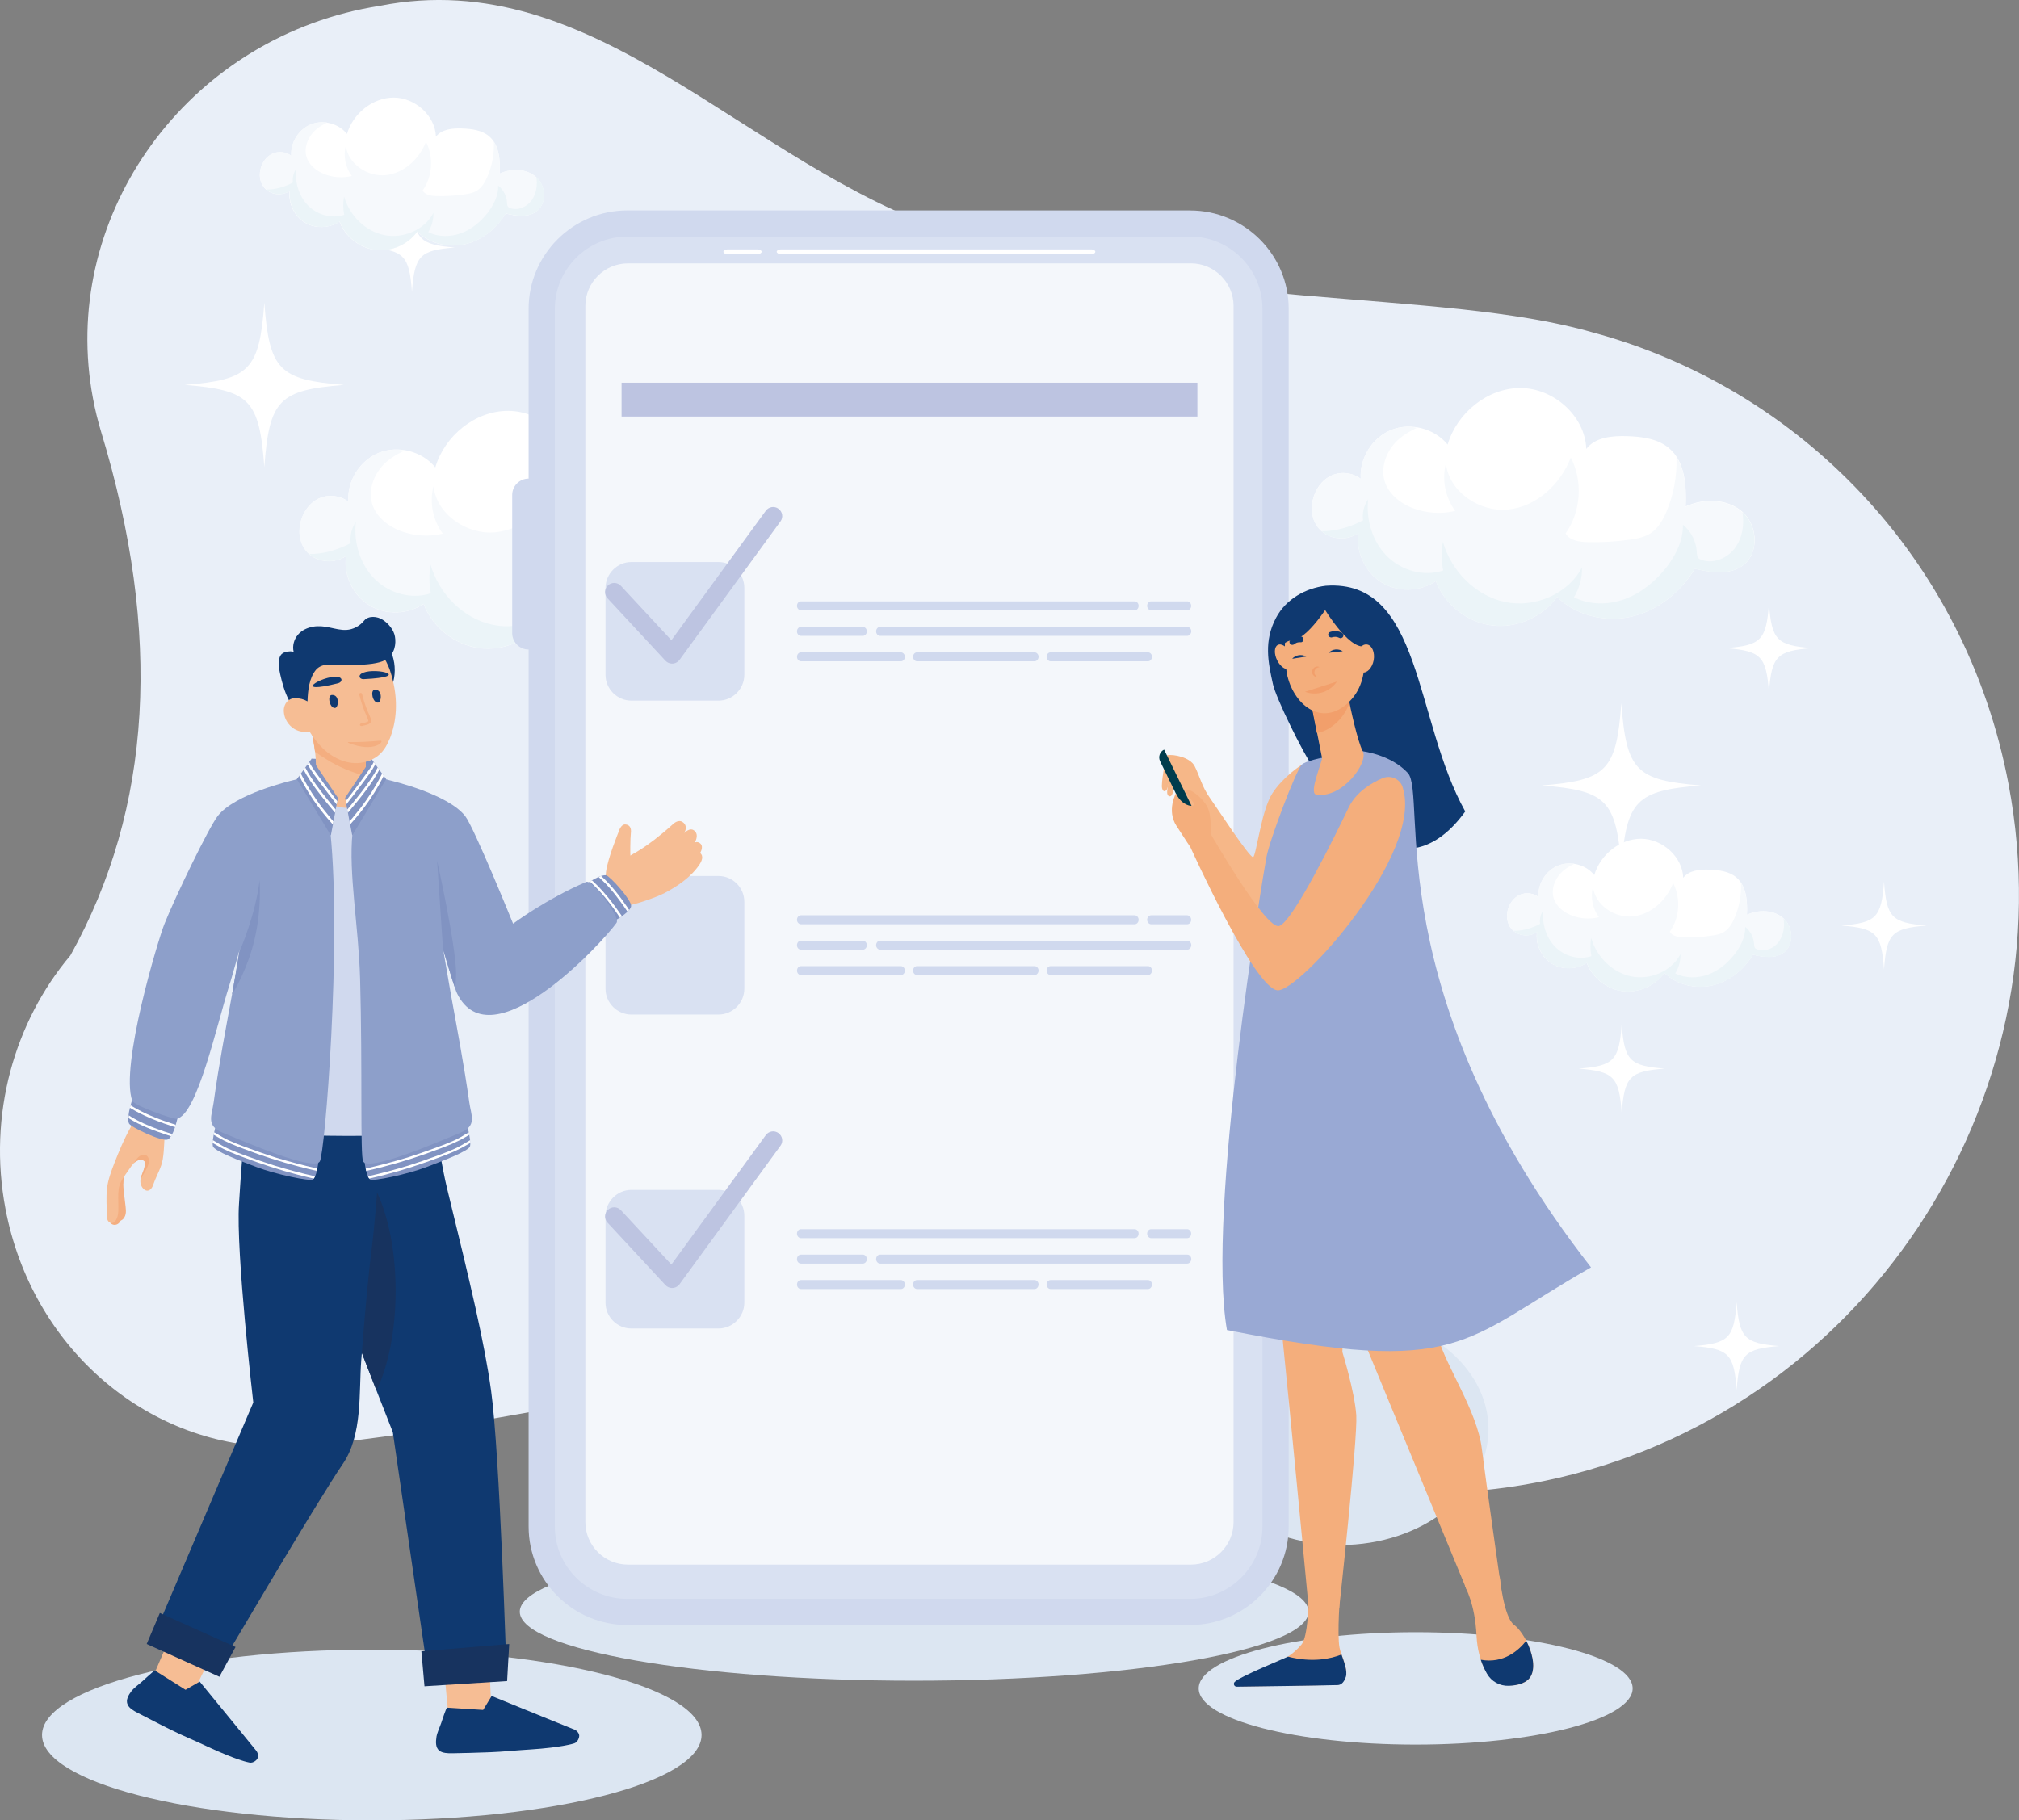 <?xml version="1.0" encoding="UTF-8"?>
<svg id="Layer_2" data-name="Layer 2" xmlns="http://www.w3.org/2000/svg" width="500.46" height="451.3" viewBox="0 0 500.46 451.3">
  <rect x="0" y="0" width="500.46" height="451.3" fill="#808080" stroke="none"/>
  <defs>
    <style>
      .cls-1 {
        fill: #003c4d;
      }

      .cls-1, .cls-2, .cls-3, .cls-4, .cls-5, .cls-6, .cls-7, .cls-8, .cls-9, .cls-10, .cls-11, .cls-12, .cls-13, .cls-14, .cls-15, .cls-16, .cls-17, .cls-18, .cls-19, .cls-20 {
        fill-rule: evenodd;
      }

      .cls-1, .cls-2, .cls-3, .cls-4, .cls-5, .cls-6, .cls-7, .cls-8, .cls-9, .cls-10, .cls-11, .cls-12, .cls-13, .cls-14, .cls-15, .cls-16, .cls-17, .cls-18, .cls-19, .cls-20, .cls-21, .cls-22 {
        stroke-width: 0px;
      }

      .cls-2 {
        fill: #0f3970;
      }

      .cls-3 {
        fill: #17335f;
      }

      .cls-4, .cls-22 {
        fill: #bdc4e1;
      }

      .cls-5 {
        fill: #d9e1f2;
      }

      .cls-6 {
        fill: #d0d9ee;
      }

      .cls-7, .cls-21 {
        fill: #dce6f2;
      }

      .cls-8 {
        fill: #e9eff8;
      }

      .cls-9 {
        fill: #f4f7fb;
      }

      .cls-10 {
        fill: #f6bd94;
      }

      .cls-11 {
        fill: #f6b788;
      }

      .cls-12 {
        fill: #fff;
      }

      .cls-13 {
        fill: #f29f6b;
      }

      .cls-14 {
        fill: #99a9d4;
      }

      .cls-15 {
        fill: #8193c2;
      }

      .cls-16 {
        fill: #ebf4f8;
      }

      .cls-17 {
        fill: #8d9fca;
      }

      .cls-18 {
        fill: #f4ae7c;
      }

      .cls-19 {
        fill: #f4ae80;
      }

      .cls-20 {
        fill: #f6f9fc;
      }
    </style>
  </defs>
  <g id="Layer_1-2" data-name="Layer 1">
    <path class="cls-8" d="M17.44,236.88c-13.86,16.48-20.51,39.42-16.08,62.82,6.53,34.44,34.9,58.46,66.74,58.98h.06c3.2.06,6.44-.15,9.67-.58,62.74-4.98,109.93-32.5,230.29,4.58,23.22,7.87,48.82,9.81,74.75,4.46,78.48-16.3,129.98-93.67,114.98-172.78-10.63-56.21-51.96-98.18-103.12-111.96-37.85-10.89-100.19-5.29-158.99-24.69C184.75,40.88,147.73-9.15,94.07,1.46c-1.42.22-2.83.49-4.25.77C44.61,11.61,14.73,54.84,23.05,98.79c.52,2.8,1.2,5.54,2,8.21,15.22,50.09,12.69,93.42-7.61,129.89Z"/>
    <path class="cls-12" d="M365.39,278.61c-1.23,16.76-3.7,19.1-19.71,20.39,16.02,1.29,18.48,3.6,19.71,20.39,1.23-16.76,3.7-19.1,19.71-20.39-16.02-1.32-18.51-3.63-19.71-20.39ZM430.47,322.83c-.65,8.95-1.97,10.18-10.53,10.89,8.56.68,9.89,1.94,10.53,10.89.65-8.95,1.97-10.18,10.53-10.89-8.53-.71-9.86-1.94-10.53-10.89ZM401.98,253.92c-.65,9.07-2,10.33-10.66,11.01,8.65.71,10.01,1.94,10.66,11.01.68-9.07,2-10.33,10.66-11.01-8.65-.68-10.01-1.94-10.66-11.01ZM401.89,174.34c-1.23,16.76-3.7,19.1-19.71,20.39,16.02,1.29,18.48,3.6,19.71,20.39,1.23-16.76,3.7-19.1,19.71-20.39-16.02-1.29-18.48-3.6-19.71-20.39ZM467,218.58c-.65,8.95-1.97,10.18-10.53,10.89,8.56.68,9.89,1.94,10.53,10.89.65-8.95,1.97-10.18,10.53-10.89-8.56-.71-9.89-1.94-10.53-10.89ZM438.48,149.67c-.65,9.07-2,10.33-10.66,11.01,8.65.71,10.01,1.94,10.66,11.01.65-9.07,2-10.33,10.66-11.01-8.65-.68-9.98-1.94-10.66-11.01ZM65.52,75.04c-1.23,16.76-3.7,19.1-19.71,20.39,16.02,1.29,18.48,3.6,19.71,20.39,1.23-16.76,3.7-19.1,19.71-20.39-15.99-1.29-18.48-3.63-19.71-20.39ZM130.63,119.26c-.65,8.95-1.97,10.18-10.53,10.88,8.56.68,9.89,1.94,10.53,10.89.65-8.95,1.97-10.18,10.53-10.89-8.56-.68-9.89-1.91-10.53-10.88ZM102.11,50.35c-.65,9.07-2,10.33-10.66,11.01,8.65.71,10.01,1.94,10.66,11.01.68-9.07,2-10.33,10.66-11.01-8.65-.68-9.98-1.94-10.66-11.01Z"/>
    <path class="cls-12" d="M67.65,38.06c1.48-.61,3.26-.4,4.56.58-.25-3.29,1.85-6.61,4.9-7.81,3.05-1.2,6.84-.22,8.9,2.37,1.48-5.04,6.35-9.01,11.61-9.01,5.27.03,10.26,4.46,10.44,9.69,1.45-1.88,4.13-2.12,6.5-2.03,2.34.09,4.87.4,6.65,1.91,2.56,2.15,2.8,5.93,2.65,9.29,2.9-1.35,6.65-1.26,9.02.86,2.4,2.12,2.71,6.43.18,8.43-2.12,1.66-5.14,1.23-7.73.58-2.22,3.69-5.79,6.61-9.98,7.6-4.19.98-8.9-.09-11.95-3.11-2.31,3.23-6.44,5.04-10.38,4.55-3.94-.52-7.48-3.32-8.87-7.04-2.53,1.72-6.07,1.82-8.65.22-2.59-1.6-4.1-4.83-3.67-7.84-1.72,1.23-4.28,1.11-5.88-.31-2.77-2.43-1.57-7.53,1.69-8.92Z"/>
    <path class="cls-20" d="M77.1,30.8c-3.05,1.2-5.14,4.52-4.9,7.81-1.26-.98-3.08-1.2-4.56-.58-3.26,1.38-4.47,6.49-1.69,8.92,1.6,1.38,4.16,1.51,5.88.31-.43,3.01,1.08,6.24,3.67,7.84,2.59,1.6,6.16,1.54,8.65-.21,1.39,3.72,4.96,6.52,8.87,7.04,3.94.52,8.1-1.29,10.38-4.55,3.05,3.01,7.76,4.12,11.95,3.11,4.19-.98,7.79-3.91,9.98-7.6,2.62.65,5.64,1.05,7.73-.58,2.53-1.97,2.22-6.3-.18-8.43-2.4-2.12-6.13-2.21-9.02-.86.12-2.71-.03-5.72-1.45-7.9.12,3.01-.43,6.06-1.66,8.82-.55,1.26-1.29,2.49-2.43,3.26-.96.65-2.16.86-3.3,1.01-2.25.31-4.53.46-6.81.4-1.29-.03-2.8-.25-3.45-1.38,2.46-3.47,2.77-8.3.83-12.08-1.63,4.24-5.45,7.81-9.98,8.27-4.53.46-9.36-2.8-9.89-7.32-.68,2.55-.09,5.41,1.48,7.53-2.25.55-4.65.37-6.81-.46-2-.8-3.85-2.28-4.43-4.34-.62-2.12.25-4.49,1.76-6.12.99-1.08,2.19-1.72,3.39-2.34-1.29-.18-2.71-.06-4,.43Z"/>
    <path class="cls-16" d="M132.94,43.9c2.4,2.12,2.71,6.43.18,8.42-2.12,1.66-5.14,1.23-7.73.59-2.22,3.69-5.79,6.61-9.98,7.6-4.19.98-8.9-.09-11.95-3.11-2.31,3.23-6.44,5.04-10.38,4.55-3.94-.52-7.49-3.32-8.87-7.04-2.52,1.72-6.07,1.81-8.65.22-2.59-1.6-4.1-4.83-3.67-7.84-1.72,1.23-4.28,1.11-5.88-.31,2.22.06,4.65-.68,6.59-1.72-.15-1.17.12-2.4.8-3.35-.34,3.23.65,6.67,2.93,9.01,2.28,2.34,5.88,3.38,8.99,2.34-.31-1.48-.31-3.04-.03-4.52,1.32,4.61,5.18,8.55,9.89,9.53,4.71.98,10.04-1.23,12.26-5.5.03,1.66-.4,3.32-1.29,4.77,2.49,1.26,5.51,1.23,8.13.28s4.84-2.83,6.56-5.01c1.51-1.94,2.71-4.31,2.65-6.8,1.29,1.01,2.1,2.61,2.19,4.24.03.34,0,.74.25,1.01.12.15.34.25.52.34,1.94.68,4.19-.31,5.36-1.97,1.14-1.69,1.45-3.72,1.14-5.72Z"/>
    <path class="cls-12" d="M376.82,221.81c1.48-.62,3.26-.4,4.56.58-.25-3.29,1.85-6.61,4.9-7.81,3.05-1.2,6.87-.21,8.9,2.37,1.48-5.04,6.35-9.01,11.61-9.01,5.27.03,10.26,4.46,10.44,9.69,1.45-1.88,4.13-2.12,6.5-2.03,2.34.09,4.87.4,6.65,1.91,2.56,2.15,2.8,5.93,2.65,9.29,2.89-1.35,6.65-1.26,9.02.86,2.4,2.12,2.71,6.43.18,8.42-2.09,1.66-5.14,1.23-7.73.59-2.22,3.69-5.79,6.61-9.98,7.6-4.19.98-8.9-.09-11.95-3.11-2.28,3.23-6.44,5.04-10.38,4.55-3.94-.52-7.48-3.32-8.87-7.04-2.53,1.72-6.07,1.81-8.65.21-2.59-1.6-4.1-4.83-3.66-7.84-1.73,1.23-4.28,1.11-5.88-.31-2.8-2.4-1.6-7.5,1.69-8.92Z"/>
    <path class="cls-20" d="M386.24,214.59c-3.05,1.2-5.14,4.52-4.9,7.81-1.26-.98-3.08-1.2-4.56-.58-3.26,1.38-4.47,6.49-1.69,8.92,1.6,1.38,4.16,1.51,5.88.31-.43,3.01,1.08,6.24,3.67,7.84,2.59,1.6,6.16,1.54,8.65-.22,1.39,3.72,4.96,6.52,8.87,7.04,3.94.52,8.1-1.29,10.38-4.55,3.05,3.01,7.76,4.12,11.95,3.1,4.19-.98,7.79-3.9,9.98-7.6,2.62.65,5.64,1.05,7.73-.58,2.52-1.97,2.22-6.3-.18-8.43-2.4-2.12-6.13-2.21-9.02-.86.12-2.71-.03-5.72-1.45-7.9.12,3.01-.43,6.06-1.66,8.82-.55,1.26-1.29,2.49-2.43,3.26-.95.64-2.16.86-3.3,1.01-2.25.34-4.53.46-6.81.4-1.29-.03-2.8-.25-3.45-1.38,2.46-3.48,2.77-8.3.83-12.08-1.63,4.24-5.45,7.81-9.98,8.27-4.53.46-9.36-2.8-9.89-7.32-.68,2.55-.09,5.41,1.48,7.53-2.25.55-4.65.4-6.81-.46-2-.8-3.85-2.28-4.43-4.34-.62-2.12.25-4.49,1.76-6.12.99-1.08,2.19-1.72,3.39-2.34-1.29-.18-2.71-.06-4,.43Z"/>
    <path class="cls-16" d="M442.08,227.69c2.4,2.12,2.71,6.43.18,8.42-2.09,1.66-5.14,1.23-7.73.59-2.22,3.69-5.79,6.61-9.98,7.6-4.19.98-8.9-.09-11.95-3.11-2.28,3.23-6.44,5.04-10.38,4.55-3.94-.52-7.48-3.32-8.87-7.04-2.53,1.72-6.07,1.82-8.65.22s-4.1-4.83-3.67-7.84c-1.72,1.23-4.28,1.11-5.88-.31,2.22.06,4.65-.68,6.59-1.72-.15-1.17.12-2.4.8-3.35-.34,3.23.65,6.67,2.93,9.01,2.28,2.34,5.88,3.38,8.99,2.34-.28-1.48-.31-3.04-.06-4.52,1.33,4.61,5.18,8.55,9.89,9.53,4.71.98,10.04-1.23,12.26-5.5.03,1.66-.4,3.32-1.29,4.77,2.49,1.26,5.51,1.23,8.13.28,2.62-.95,4.84-2.83,6.56-5.01,1.51-1.97,2.71-4.3,2.65-6.8,1.29,1.01,2.1,2.61,2.19,4.24.03.34.03.74.25,1.01.12.15.34.25.56.34,1.91.68,4.19-.28,5.36-1.97,1.17-1.69,1.45-3.72,1.14-5.72Z"/>
    <path class="cls-12" d="M79.29,123.48c2.31-.98,5.11-.62,7.08.89-.4-5.1,2.86-10.27,7.64-12.15,4.77-1.88,10.69-.31,13.89,3.66,2.31-7.84,9.89-14.05,18.08-14.02,8.19.03,15.99,6.92,16.29,15.1,2.22-2.92,6.44-3.29,10.13-3.17,3.66.12,7.58.62,10.38,2.98,3.97,3.35,4.34,9.26,4.13,14.45,4.53-2.09,10.35-1.97,14.08,1.35,3.73,3.32,4.19,10.03.28,13.1-3.3,2.58-8.01,1.94-12.07.92-3.45,5.75-9.05,10.3-15.55,11.84-6.53,1.54-13.86-.15-18.6-4.86-3.57,5.04-10.04,7.87-16.17,7.07-6.13-.8-11.67-5.2-13.83-10.98-3.91,2.71-9.46,2.83-13.49.34-4.03-2.52-6.38-7.5-5.73-12.21-2.68,1.91-6.68,1.69-9.15-.46-4.37-3.75-2.5-11.68,2.62-13.87Z"/>
    <path class="cls-20" d="M93.98,112.23c-4.77,1.88-8.01,7.04-7.64,12.15-1.97-1.51-4.8-1.88-7.08-.89-5.11,2.18-6.96,10.12-2.65,13.9,2.46,2.15,6.47,2.37,9.15.46-.68,4.71,1.66,9.72,5.73,12.21,4.03,2.49,9.58,2.37,13.49-.34,2.16,5.78,7.7,10.18,13.83,10.98,6.13.8,12.6-2.03,16.17-7.07,4.74,4.7,12.1,6.4,18.6,4.86,6.5-1.57,12.1-6.12,15.55-11.84,4.07.98,8.78,1.66,12.07-.92,3.91-3.08,3.45-9.81-.28-13.1-3.73-3.32-9.55-3.44-14.08-1.35.18-4.21-.03-8.89-2.25-12.3.19,4.7-.68,9.47-2.59,13.78-.86,1.97-2,3.87-3.79,5.07-1.51.98-3.33,1.35-5.11,1.6-3.51.49-7.05.71-10.6.62-2.03-.06-4.37-.4-5.39-2.15,3.82-5.41,4.34-12.95,1.29-18.82-2.53,6.61-8.5,12.18-15.55,12.88-7.05.71-14.6-4.37-15.4-11.41-1.05,4-.15,8.43,2.31,11.75-3.48.86-7.24.58-10.6-.71-3.11-1.23-6.01-3.57-6.93-6.76-.96-3.32.37-6.98,2.71-9.5,1.54-1.66,3.39-2.64,5.3-3.63-2.06-.43-4.28-.25-6.28.55Z"/>
    <path class="cls-16" d="M180.96,132.58c3.73,3.32,4.19,10.02.28,13.1-3.29,2.58-8.01,1.94-12.07.92-3.45,5.75-9.05,10.3-15.55,11.84-6.53,1.54-13.86-.15-18.6-4.86-3.57,5.04-10.04,7.87-16.17,7.07-6.13-.8-11.67-5.2-13.83-10.98-3.91,2.71-9.46,2.83-13.49.34-4.04-2.52-6.38-7.5-5.73-12.21-2.68,1.91-6.68,1.69-9.15-.46,3.45.09,7.24-1.08,10.29-2.68-.25-1.81.21-3.72,1.26-5.23-.55,5.04,1.02,10.39,4.59,14.02,3.57,3.63,9.18,5.26,14.01,3.63-.46-2.34-.49-4.74-.06-7.07,2.06,7.2,8.04,13.32,15.37,14.88,7.33,1.57,15.65-1.94,19.1-8.58.06,2.58-.65,5.2-2,7.41,3.88,1.97,8.59,1.94,12.66.43,4.07-1.51,7.55-4.4,10.23-7.81,2.37-3.04,4.19-6.7,4.13-10.55,2,1.6,3.26,4.06,3.42,6.64.03.55.03,1.14.37,1.57.22.25.52.4.83.52,2.99,1.08,6.5-.46,8.35-3.04,1.82-2.61,2.25-5.78,1.79-8.92Z"/>
    <path class="cls-12" d="M330.22,117.82c2.31-.98,5.11-.62,7.08.89-.37-5.1,2.86-10.27,7.64-12.15,4.77-1.88,10.69-.31,13.89,3.66,2.31-7.84,9.89-14.05,18.08-14.02,8.19.03,15.99,6.92,16.29,15.1,2.22-2.92,6.44-3.29,10.13-3.17,3.67.12,7.58.62,10.38,2.98,3.97,3.35,4.34,9.26,4.13,14.45,4.53-2.09,10.35-1.97,14.08,1.35,3.73,3.32,4.19,10.02.28,13.1-3.3,2.58-8.01,1.94-12.07.92-3.45,5.75-9.05,10.3-15.55,11.84-6.5,1.57-13.86-.15-18.6-4.86-3.57,5.04-10.04,7.87-16.2,7.07-6.13-.8-11.67-5.17-13.83-10.98-3.91,2.71-9.46,2.83-13.49.31-4.03-2.49-6.38-7.5-5.7-12.21-2.68,1.91-6.68,1.69-9.15-.46-4.37-3.72-2.49-11.65,2.62-13.84Z"/>
    <path class="cls-20" d="M344.94,106.56c-4.77,1.88-8.01,7.04-7.64,12.15-1.97-1.51-4.8-1.88-7.08-.89-5.11,2.18-6.96,10.12-2.65,13.9,2.46,2.15,6.47,2.37,9.15.46-.68,4.71,1.66,9.72,5.7,12.21,4.04,2.52,9.58,2.37,13.49-.31,2.16,5.78,7.7,10.18,13.83,10.98,6.13.8,12.6-2.03,16.2-7.07,4.74,4.71,12.11,6.4,18.6,4.86,6.5-1.54,12.1-6.12,15.55-11.84,4.07.98,8.78,1.66,12.07-.92,3.91-3.07,3.45-9.81-.28-13.1-3.73-3.32-9.55-3.44-14.08-1.35.18-4.21-.03-8.89-2.25-12.3.18,4.71-.71,9.44-2.59,13.78-.86,1.94-2,3.88-3.79,5.07-1.51.98-3.33,1.35-5.11,1.6-3.51.49-7.05.71-10.6.62-2.03-.06-4.37-.4-5.39-2.15,3.82-5.41,4.34-12.94,1.29-18.82-2.53,6.61-8.5,12.18-15.55,12.88-7.05.71-14.6-4.37-15.4-11.41-1.05,4-.15,8.43,2.31,11.75-3.48.86-7.24.58-10.6-.71-3.11-1.23-6.01-3.57-6.93-6.76-.95-3.32.37-6.98,2.71-9.5,1.54-1.66,3.39-2.65,5.3-3.63-2.1-.43-4.28-.28-6.28.52Z"/>
    <path class="cls-16" d="M431.89,126.96c3.73,3.32,4.19,10.02.28,13.1-3.3,2.58-8.01,1.94-12.07.92-3.45,5.75-9.06,10.3-15.55,11.84-6.5,1.57-13.86-.15-18.6-4.86-3.57,5.04-10.04,7.87-16.2,7.07-6.13-.8-11.67-5.17-13.83-10.98-3.91,2.71-9.45,2.83-13.49.31-4.04-2.49-6.38-7.5-5.7-12.21-2.68,1.91-6.68,1.69-9.15-.46,3.45.09,7.24-1.08,10.29-2.68-.25-1.81.22-3.72,1.26-5.23-.55,5.04,1.02,10.39,4.59,14.02,3.57,3.63,9.18,5.26,14.01,3.63-.46-2.34-.49-4.74-.06-7.07,2.06,7.2,8.04,13.31,15.37,14.88,7.33,1.57,15.65-1.94,19.1-8.58.06,2.58-.65,5.2-2,7.41,3.88,1.97,8.59,1.94,12.66.43,4.07-1.51,7.55-4.4,10.23-7.81,2.37-3.04,4.19-6.7,4.13-10.58,2,1.6,3.26,4.06,3.42,6.64.03.55.03,1.14.37,1.57.22.25.52.4.83.49,2.99,1.08,6.5-.46,8.35-3.04,1.82-2.55,2.25-5.69,1.79-8.82Z"/>
    <path class="cls-7" d="M332.25,383.04c20.2,0,36.71-12.91,36.71-28.72s-16.48-28.72-36.71-28.72-36.71,12.92-36.71,28.72,16.48,28.72,36.71,28.72ZM226.6,416.68c53.84,0,97.76-7.69,97.76-17.1s-43.92-17.1-97.76-17.1-97.76,7.69-97.76,17.1,43.92,17.1,97.76,17.1Z"/>
    <path class="cls-7" d="M350.91,432.52c29.63,0,53.78-6.24,53.78-13.93s-24.18-13.93-53.78-13.93-53.78,6.24-53.78,13.93,24.15,13.93,53.78,13.93Z"/>
    <path class="cls-21" d="M92.16,451.3c45.15,0,81.74-9.47,81.74-21.16s-36.6-21.16-81.74-21.16-81.74,9.47-81.74,21.16,36.6,21.16,81.74,21.16Z"/>
    <path class="cls-6" d="M295.01,52.17h-139.55c-13.46,0-24.43,10.98-24.43,24.38v42.1c-2.22,0-4.07,1.81-4.07,4.06v34.26c0,2.21,1.82,4.06,4.07,4.06v217.46c0,13.44,11,24.38,24.43,24.38h139.55c13.46,0,24.42-10.98,24.42-24.38V76.56c0-13.44-10.96-24.38-24.42-24.38Z"/>
    <path class="cls-5" d="M295.01,58.66h-139.55c-9.86,0-17.93,8.06-17.93,17.9v301.93c0,9.84,8.07,17.9,17.93,17.9h139.55c9.86,0,17.92-8.06,17.92-17.9V76.55c0-9.84-8.07-17.9-17.92-17.9Z"/>
    <path class="cls-9" d="M295.2,65.3h-139.55c-5.82,0-10.56,4.74-10.56,10.55v301.5c0,5.81,4.74,10.55,10.56,10.55h139.55c5.82,0,10.57-4.74,10.57-10.55V75.84c0-5.78-4.77-10.55-10.57-10.55Z"/>
    <path class="cls-12" d="M193.49,61.83h77.06c.52,0,.95.28.95.58,0,.34-.43.58-.95.58h-77.06c-.52,0-.96-.28-.96-.58s.43-.58.96-.58ZM187.83,61.83h-7.55c-.52,0-.96.28-.96.58,0,.34.43.58.96.58h7.55c.52,0,.96-.28.96-.58s-.43-.58-.96-.58Z"/>
    <path class="cls-22" d="M296.8,94.88h-142.73v8.39h142.73v-8.39Z"/>
    <path class="cls-5" d="M156.5,139.34h21.59c3.51,0,6.41,2.86,6.41,6.4v21.56c0,3.51-2.9,6.4-6.41,6.4h-21.59c-3.51,0-6.41-2.89-6.41-6.4v-21.56c.03-3.51,2.9-6.4,6.41-6.4ZM156.5,217.17h21.59c3.51,0,6.41,2.86,6.41,6.4v21.56c0,3.51-2.9,6.4-6.41,6.4h-21.59c-3.51,0-6.41-2.89-6.41-6.4v-21.56c.03-3.51,2.9-6.4,6.41-6.4ZM156.5,295h21.59c3.51,0,6.41,2.86,6.41,6.4v21.56c0,3.51-2.9,6.4-6.41,6.4h-21.59c-3.51,0-6.41-2.86-6.41-6.4v-21.56c.03-3.51,2.9-6.4,6.41-6.4Z"/>
    <path class="cls-6" d="M294.27,151.31h-8.93c-.52,0-.99-.49-.99-1.11s.43-1.11.99-1.11h8.93c.52,0,.99.49.99,1.11s-.43,1.11-.99,1.11ZM261.16,151.31h-62.62c-.52,0-.99-.49-.99-1.11s.43-1.11.99-1.11h82.7c.55,0,.99.49.99,1.11s-.43,1.11-.99,1.11h-20.08ZM256.45,163.95h-29.14c-.52,0-.98-.49-.98-1.11s.43-1.11.98-1.11h29.14c.52,0,.99.49.99,1.11-.03.62-.46,1.11-.99,1.11ZM284.57,163.95h-24.15c-.52,0-.99-.49-.99-1.11s.43-1.11.99-1.11h24.15c.52,0,.99.49.99,1.11-.03.62-.46,1.11-.99,1.11ZM294.27,157.64h-76.11c-.52,0-.99-.49-.99-1.11s.43-1.11.99-1.11h76.14c.55,0,.99.49.99,1.11-.03.58-.46,1.11-1.02,1.11ZM223.31,163.95h-24.76c-.55,0-.99-.49-.99-1.11s.43-1.11.99-1.11h24.76c.52,0,.99.49.99,1.11s-.43,1.11-.99,1.11ZM213.88,157.64h-15.34c-.55,0-.99-.49-.99-1.11s.43-1.11.99-1.11h15.34c.55,0,.99.49.99,1.11s-.46,1.11-.99,1.11ZM294.27,229.14h-8.93c-.52,0-.99-.49-.99-1.11s.43-1.11.99-1.11h8.93c.52,0,.99.49.99,1.11s-.43,1.11-.99,1.11ZM261.16,229.14h-62.62c-.52,0-.99-.49-.99-1.11s.43-1.11.99-1.11h82.7c.55,0,.99.49.99,1.11s-.43,1.11-.99,1.11h-20.08ZM256.45,241.74h-29.14c-.52,0-.98-.49-.98-1.11s.43-1.11.98-1.11h29.14c.52,0,.99.49.99,1.11-.03.61-.46,1.11-.99,1.11ZM284.57,241.74h-24.15c-.52,0-.99-.49-.99-1.11s.43-1.11.99-1.11h24.15c.52,0,.99.49.99,1.11-.03.61-.46,1.11-.99,1.11ZM294.27,235.44h-76.11c-.52,0-.99-.49-.99-1.11s.43-1.11.99-1.11h76.14c.55,0,.99.49.99,1.11-.03.62-.46,1.11-1.02,1.11ZM223.31,241.74h-24.76c-.55,0-.99-.49-.99-1.11s.43-1.11.99-1.11h24.76c.52,0,.99.49.99,1.11s-.43,1.11-.99,1.11ZM213.88,235.44h-15.34c-.55,0-.99-.49-.99-1.11s.43-1.11.99-1.11h15.34c.55,0,.99.49.99,1.11s-.46,1.11-.99,1.11ZM294.27,306.96h-8.93c-.52,0-.99-.49-.99-1.11s.43-1.11.99-1.11h8.93c.52,0,.99.49.99,1.11s-.43,1.11-.99,1.11ZM261.16,306.96h-62.62c-.52,0-.99-.49-.99-1.11s.43-1.11.99-1.11h82.7c.55,0,.99.49.99,1.11s-.43,1.11-.99,1.11h-20.08ZM256.45,319.57h-29.14c-.52,0-.98-.49-.98-1.11s.43-1.11.98-1.11h29.14c.52,0,.99.49.99,1.11-.03.61-.46,1.11-.99,1.11ZM284.57,319.57h-24.15c-.52,0-.99-.49-.99-1.11s.43-1.11.99-1.11h24.15c.52,0,.99.49.99,1.11-.03.61-.46,1.11-.99,1.11ZM294.27,313.27h-76.11c-.52,0-.99-.49-.99-1.11s.43-1.11.99-1.11h76.14c.55,0,.99.49.99,1.11-.03.61-.46,1.11-1.02,1.11ZM223.31,319.57h-24.76c-.55,0-.99-.49-.99-1.11s.43-1.11.99-1.11h24.76c.52,0,.99.49.99,1.11s-.43,1.11-.99,1.11ZM213.88,313.27h-15.34c-.55,0-.99-.49-.99-1.11s.43-1.11.99-1.11h15.34c.55,0,.99.49.99,1.11s-.46,1.11-.99,1.11Z"/>
    <path class="cls-4" d="M150.59,303.12c-.86-.92-.8-2.34.12-3.2.92-.86,2.34-.8,3.2.12l12.51,13.47,23.41-32.1c.74-1.01,2.16-1.23,3.14-.49,1.02.74,1.23,2.15.49,3.14l-24.92,34.19c-.09.15-.25.34-.4.46-.92.86-2.34.8-3.2-.12l-14.35-15.47ZM150.59,148.33c-.86-.92-.8-2.34.12-3.2.92-.86,2.34-.8,3.2.12l12.51,13.47,23.41-32.1c.74-1.01,2.16-1.23,3.14-.49,1.02.74,1.23,2.15.49,3.14l-24.92,34.19c-.09.15-.25.34-.4.46-.92.86-2.34.8-3.2-.12l-14.35-15.47Z"/>
    <path class="cls-11" d="M324.12,196.01l-1.42-6.43s-4.62,2.92-7.33,7.13c-2.71,4.18-3.97,15.38-4.74,15.77-.77.43-9.33-12.73-10.81-14.79-1.85-2.55-2.53-5.5-3.7-7.75-1.17-2.24-5.24-2.98-6.78-2.71-1.54.28,2.12,6.83,2.12,6.83,0,0,9.27,16.05,12.35,24.88,3.08,8.79,12.72,13.01,14.29,11.75,1.51-1.29,6.01-34.69,6.01-34.69Z"/>
    <path class="cls-11" d="M296,191.18s-.37-1.69-1.42-2.03c-1.05-.34-2.83-.03-2.96,0-.12.03-2.12-1.05-2.12-1.05l1.66,3.08s3.23,3.81,4.31,2.4c1.08-1.45.52-2.4.52-2.4ZM288.91,188.26s-1.17,5.93-.86,7.17c.31,1.26,1.05.58,1.17.31.58-1.11.99-4.92.99-4.92l-1.29-2.55Z"/>
    <path class="cls-11" d="M291.44,193.18s-.55,3.69-1.14,4.12c-.37.28-.83.12-.98-.61s.74-5.29.74-5.29l1.39,1.78Z"/>
    <path class="cls-1" d="M294.83,203.64l1.94-.95-8.22-16.85c-1.08.52-1.51,1.81-.99,2.89l7.27,14.91Z"/>
    <path class="cls-2" d="M315.52,169.57c-1.17-5.29-2.31-10.58.77-16.39,2.49-4.71,7.39-7.38,12.35-7.96,23.96-1.69,21.84,33.15,34.56,55.96-14.94,20.66-32.34,2.09-37.18-9.99-3.39-5.11-9.76-18.2-10.5-21.62Z"/>
    <path class="cls-18" d="M371.73,390.81s.99,10.15,3.57,12.02c2.59,1.88,6.01,8.76,4.28,12.48-.52,1.17-1.6,1.85-2.83,2.21-3.6,1.11-7.45-.77-8.99-4.21-.86-1.94-1.6-4.49-1.76-7.75-.4-8.24-2.77-11.78-2.86-12.45l8.59-2.31ZM332.19,394.96s-.8,10.24-.15,13.56c.34,1.78,2.31,5.44,1.42,7.13-.89,1.66-1.94,2.09-1.94,2.09l-23.35.37c-1.26.03-.43-.8.58-1.54,1.69-1.23,3.02-2.03,8.41-4.61.34-.15,1.63-.98,2.09-1.26,1.17-.71,2.34-1.81,3.33-2.95,1.66-1.85,1.82-10.89,1.82-10.89l7.79-1.91Z"/>
    <path class="cls-18" d="M313.95,258.9s-2.93,16.61-1.02,27.52c1.94,10.89,11.43,111.93,11.43,111.93l7.58.43s4.62-42.07,4.25-47.91c-.4-5.87-3.45-15.68-3.45-15.68l1.02-34.07-13-44.74-6.81,2.52Z"/>
    <path class="cls-18" d="M344.2,255.39s8.1,12.15,10.04,22.2c1.94,10.06-1.42,40.96,2.28,54.15,2,7.13,9.64,18.14,10.78,27.37,1.17,9.23,4.65,33.58,4.65,33.58l-8.32,1.63-24.83-60.15-18.76-54.52-4.8-28.08,28.95,3.81Z"/>
    <path class="cls-14" d="M337.64,186.23s7.08.8,11.33,5.41c4.9,5.32-7.67,54.55,45.4,122.57-32.22,18.3-31.66,27.15-90.24,15.53-5.14-29.37,9.02-113.07,9.79-117.25.77-4.18,7.21-21.25,8.75-22.91,1.57-1.69,14.97-3.35,14.97-3.35Z"/>
    <path class="cls-18" d="M347.68,195.13c-.68-2.06-3.02-3.07-5.02-2.18-2.74,1.17-6.53,3.41-8.38,7.29-3.08,6.43-13.89,28.51-17.25,29.34-3.36.83-16.97-22.91-16.97-22.91,0,0,.4-4.18-.77-6.58-1.17-2.37-4.62-4.89-5.14-4.06-.52.83,1.94,2.92,1.94,3.35s-1.02.71-2.43-.15c-1.42-.83-2.19-2.52-2.19-2.52,0,0-2.31,4.21.12,8,2.43,3.78,3.48,5.32,3.48,5.32,0,0,15.83,35.06,21.62,35.49,5.36.37,36.4-34.01,30.98-50.37Z"/>
    <path class="cls-18" d="M334.07,171.93s.06.31.15.86c.46,2.58,2.31,11.1,3.57,13.44,1.51,2.83-5.14,11.87-11.55,10.76-1.91-.34,1.6-8.3,1.45-9.13-.34-1.63-.77-3.81-1.2-6.09-.25-1.29-.49-2.58-.74-3.78-.68-3.44-1.23-6.27-1.23-6.27l9.55.22Z"/>
    <path class="cls-13" d="M334.22,172.79c-.09-.52-.15-.86-.15-.86l-9.61-.25s.55,2.83,1.23,6.27c.25,1.2.49,2.49.74,3.75,1.48-.22,3.02-.92,4.59-2.28,1.69-1.48,2.8-3.26,3.48-5.14-.09-.58-.19-1.11-.28-1.51Z"/>
    <path class="cls-18" d="M328.31,149.19s3.91.55,6.74,4.18c2.83,3.66,5.88,14.95-1.14,21.1-7.05,6.15-14.01-.8-15.03-8.18-1.05-7.38-.83-17.37,9.43-17.1Z"/>
    <path class="cls-2" d="M327.1,149s6.04,10.73,10.38,11.25c4.31.49,4.9,6.21,4.9,6.21,0,0-1.54-13.16-5.82-15.68-4.31-2.55-9.46-1.78-9.46-1.78Z"/>
    <path class="cls-18" d="M336.07,162.81c-.34,1.91.37,3.66,1.57,3.9,1.23.25,2.49-1.11,2.86-3.01.34-1.91-.37-3.66-1.57-3.9-1.23-.25-2.53,1.11-2.86,3.01Z"/>
    <path class="cls-2" d="M367.05,411.48c5.6,1.02,9.33-2.24,11.27-4.7,1.42,2.77,2.31,6.24,1.26,8.52-.92,2-3.45,2.55-5.57,2.64-2.25.09-4.34-1.08-5.45-3.04-.52-.92-1.05-2.03-1.51-3.41ZM319.25,410.71c6.16,1.57,10.72.49,13.27-.52.65,1.85,1.54,4.18,1.08,5.54-.55,1.66-1.39,2.03-2.09,2.03-5.64.15-20.64.34-24.95.4-.62,0-.92-.68-.55-1.14,1.08-1.29,12.78-6.03,13.24-6.3Z"/>
    <path class="cls-13" d="M327.1,165.42c-.31-.22-.71-.22-1.08-.06-.37.15-.65.52-.74.89-.09.4-.03.83.25,1.14.25.31.62.49.99.46-.31-.18-.49-.43-.62-.68-.12-.25-.12-.52-.06-.8.06-.25.22-.49.43-.68.18-.12.49-.25.83-.28Z"/>
    <path class="cls-2" d="M329.69,156.68c.46-.15.96-.25,1.45-.21.52.03,1.05.15,1.48.4.34.18.49.61.31.95-.09.18-.25.31-.43.37-.06.03-.15.03-.25.03s-.18-.03-.28-.09c-.28-.15-.59-.22-.89-.25-.31,0-.62.03-.89.12-.09.03-.18.06-.28.03-.28-.03-.52-.21-.65-.46-.12-.34.06-.77.43-.89ZM319.87,158.62c.12-.12.28-.21.43-.31.65-.4,1.42-.59,2.16-.52.4.03.68.4.65.8-.03.18-.09.34-.22.46-.03.03-.06.06-.12.09-.12.09-.31.12-.46.09-.43-.03-.89.06-1.26.31-.09.06-.15.12-.25.18-.03.03-.06.03-.09.06-.31.18-.68.12-.92-.15-.25-.31-.22-.74.09-1.01Z"/>
    <path class="cls-18" d="M332.56,165.97c.22,1.17,1.66,1.85,3.23,1.57,1.57-.31,2.68-1.48,2.46-2.61-.21-1.17-1.66-1.85-3.23-1.57-1.57.28-2.68,1.45-2.46,2.61ZM319.07,167.26c.15.77,1.11,1.26,2.19,1.04,1.05-.18,1.79-.98,1.66-1.75-.15-.77-1.11-1.26-2.19-1.04-1.08.18-1.82.98-1.66,1.75Z"/>
    <path class="cls-2" d="M331.02,161.02c.62-.06,1.29.09,1.82.43l-3.51.4c.43-.46,1.05-.77,1.69-.83ZM321.93,162.44c-.62.09-1.23.43-1.66.89l3.51-.55c-.55-.34-1.2-.43-1.85-.34Z"/>
    <path class="cls-13" d="M327.87,171.63c1.42-.46,2.68-1.42,3.51-2.65l-7.89,2.52c1.39.55,2.96.58,4.37.12Z"/>
    <path class="cls-2" d="M330.86,147.46s-6.04,10.73-10.38,11.22c-4.31.49-4.9,6.21-4.9,6.21,0,0,1.54-13.16,5.82-15.68,4.31-2.52,9.46-1.75,9.46-1.75Z"/>
    <path class="cls-18" d="M316.6,163.76c.83,1.63,2.25,2.52,3.14,2.03.89-.52.95-2.24.09-3.87-.83-1.63-2.25-2.52-3.14-2-.86.49-.92,2.21-.09,3.84Z"/>
    <path class="cls-10" d="M151.3,221.21c-.96-1.32-1.39-2.46-1.08-5.07.4-3.29,3.14-9.96,3.14-9.96,0,0,.52-1.94,1.72-1.78,1.08.12,1.45.98,1.29,2.15-.15,1.17-.18,5.72-.09,5.57.18-.31,3.54-1.48,10.66-7.9.55-.49,1.63-1.11,2.56-.18,1.02.98.12,2.49.12,2.49,0,0,1.35-1.51,2.46-.61,1.32,1.01.15,2.95.15,2.95,0,0,.68-.37,1.39.28.89.83-.09,2.34-.09,2.34,0,0,1.26.68-.12,2.8-2.06,3.11-5.45,5.41-8.65,7.1-2.25,1.17-8.38,3.26-9.89,3.17-2.09-.15-2.71-2.09-3.57-3.32Z"/>
    <path class="cls-10" d="M121.73,422.77l-.55-13.22-11.37,1.45,1.29,13.81,8.75,3.41,1.88-5.44Z"/>
    <path class="cls-2" d="M108.18,430.64c.22-1.23.8-2.34,1.2-3.51.12-.37,1.23-3.78,1.45-3.78l.28.03,8.65.55,1.85-3.04.25-.43c1.54.62,3.05,1.23,4.59,1.88,3.05,1.23,6.1,2.46,9.15,3.72,2.25.92,4.53,1.85,6.78,2.74.55.21,1.02.71,1.17,1.29.15.58-.34,1.84-1.2,2.12-1.69.52-3.97.83-5.7,1.05-3.48.43-6.65.52-10.13.83-3.48.31-6.71.4-10.13.49-1.35.03-2.74.06-4.16.09h-.22c-.92.03-2.31-.03-3.08-.61-1.02-.8-.92-2.28-.74-3.41Z"/>
    <path class="cls-10" d="M48.27,418.86l5.82-11.87-10.63-4.18-5.48,12.76,6.04,7.2,4.25-3.9Z"/>
    <path class="cls-2" d="M32.56,419.3c.77-.98,1.82-1.66,2.74-2.49.31-.25,2.9-2.74,3.11-2.64l.25.15,7.33,4.61,3.08-1.78.43-.25c1.05,1.26,2.09,2.55,3.14,3.84,2.1,2.55,4.16,5.07,6.25,7.63,1.54,1.88,3.08,3.75,4.62,5.66.37.46.55,1.11.4,1.69-.12.61-1.17,1.45-2.06,1.26-1.72-.34-3.88-1.17-5.51-1.82-3.26-1.29-6.07-2.74-9.27-4.12-3.2-1.38-6.1-2.86-9.15-4.43-1.2-.61-2.43-1.26-3.7-1.91-.06-.03-.12-.06-.18-.09-.83-.43-2.03-1.11-2.4-2-.55-1.14.25-2.43.92-3.32ZM73.96,294.55c.03.06.06.21.15.43,1.42,4.12,12.97,33.73,19.22,49.78,2.4,6.15,4.04,10.3,4.04,10.3l8.84,60.76,19.34-1.2s-1.66-54.34-3.82-69.83c-1.63-11.84-5.02-26.08-10.96-50.37-1.02-4.12-2.86-14.7-3.85-22.57l-32.96.49c.71,2.61-.77,18.97,0,22.2Z"/>
    <path class="cls-3" d="M74.11,294.97c1.42,4.12,12.97,33.73,19.22,49.78,2.93-6.12,4.74-14.91,4.74-24.72,0-18.42-6.47-33.36-14.45-33.36-3.63.03-6.99,3.14-9.52,8.3Z"/>
    <path class="cls-2" d="M61.76,272.4h33.33c-.46,7.6-1.26,19.43-2.03,28.26-.28,3.26-.59,6.09-.83,8.15-.89,6.89-1.82,16.97-2.68,28.38-.62,8.09.37,18.54-4.59,25.77-6.68,9.78-31.02,51.23-31.02,51.23l-16.23-7.63,25.07-58.85s-4.34-37.52-3.54-49.26c.31-4.92,1.14-18.66,2.53-26.04Z"/>
    <path class="cls-3" d="M39.62,399.89l-3.26,7.69,18.02,8.12,4-7.38-18.76-8.43Z"/>
    <path class="cls-3" d="M104.45,409.39l.77,8.67,20.48-1.29.52-9.19-21.78,1.81Z"/>
    <path class="cls-2" d="M97.71,164.28c.8,5.23-1.85,9.96-5.98,10.61-4.13.65-8.1-3.07-8.93-8.3-.8-5.23,1.85-9.96,5.97-10.61,4.13-.61,8.1,3.07,8.93,8.3Z"/>
    <path class="cls-19" d="M30.56,293.56c0,.52.06,1.02.09,1.54.15,1.38.34,2.74.49,4.12.06.58.12,1.2,0,1.78-.12.58-.43,1.17-.95,1.48-.52.31-1.23.28-1.66-.15-.37-.37-.4-.95-.43-1.48-.03-.68-.09-1.38-.12-2.06-.06-.92-.09-1.88-.12-2.8-.03-1.88.15-3.87,1.2-5.47.34-.49,2-1.88,2.13-.49.06.52-.31,1.14-.43,1.66-.12.62-.18,1.26-.18,1.88Z"/>
    <path class="cls-19" d="M29.54,294.54c0,.52.06,1.04.09,1.54.15,1.38.34,2.74.49,4.12.06.58.12,1.2,0,1.78-.12.59-.43,1.17-.95,1.48-.52.31-1.23.28-1.66-.15-.37-.37-.4-.95-.43-1.48-.03-.68-.09-1.38-.12-2.06-.06-.92-.09-1.85-.12-2.8-.03-1.88.15-3.87,1.2-5.44.34-.49,2-1.88,2.13-.49.06.52-.31,1.14-.43,1.66-.09.58-.18,1.2-.18,1.85Z"/>
    <path class="cls-10" d="M37.95,276.12c-1.29.15-2.59.43-3.82.83-.65.21-1.29.43-1.94.58.4.37.62.65.62.77-.03.43-.25.83-.46,1.23-.03.03-.06.09-.06.12-1.57,2.8-2.77,5.72-3.94,8.7-.77,2.03-1.57,4.12-1.82,6.27-.25,2.28-.09,4.58,0,6.89,0,.37.03.74.18,1.05.28.58,1.08.92,1.6.43,1.14-1.01,1.05-2.92,1.02-4.3,0-1.29-.09-2.61.09-3.9.18-1.26.77-2.34,1.51-3.35.52-.74,1.05-1.51,1.57-2.25.22-.28.43-.55.68-.83.34-.34.74-.61,1.2-.74.4-.09.99-.09,1.32.18.37.31.22.8.18,1.2-.06.46-.22.92-.37,1.35-.28.74-.65,1.51-.71,2.31v.4c.09,1.48,1.69,3.11,2.83,1.41.25-.37.37-.8.52-1.2.71-1.97,1.85-3.78,2.19-5.84.22-1.32.31-2.65.37-4,.28-4.58-.12-5.69-.74-7.56-.65.06-1.32.15-2.03.25Z"/>
    <path class="cls-19" d="M33.21,288.36c.15-.28.31-.55.49-.8.34-.46.71-.89,1.23-1.11.52-.21,1.17-.21,1.57.18.34.34.43.83.4,1.29-.06,1.14-.74,2.15-1.32,3.14-.31.49-.59,1.05-.77,1.6.06-.8.43-1.57.71-2.31.15-.43.31-.89.37-1.35.06-.4.18-.92-.18-1.2-.34-.28-.92-.28-1.32-.19-.43.12-.83.4-1.17.74Z"/>
    <path class="cls-15" d="M44.42,275.2s-.31,1.85-.86,3.69c-.06.18-.12.4-.18.58-.22.62-.43,1.23-.71,1.72-.09.18-.21.37-.31.52-.25.4-.52.68-.83.8-1.39.58-9.15-3.08-9.55-3.97-.15-.31-.18-.77-.18-1.32,0-.22.03-.43.06-.68.06-.58.18-1.23.34-1.85.06-.21.09-.43.15-.61.46-1.81,1.08-3.38,1.08-3.38l11,4.49Z"/>
    <path class="cls-12" d="M43.56,278.86c-.06.18-.12.4-.18.58-.37-.12-.74-.25-1.14-.37-2.16-.71-4.28-1.51-6.34-2.46-1.02-.49-2.03-.98-3.02-1.57-.22-.12-.46-.25-.68-.4.06-.21.09-.43.15-.61.46.28.92.55,1.42.83,3.11,1.72,6.44,2.95,9.79,4ZM42.7,281.17c-.09.18-.22.37-.31.52-.25-.09-.52-.15-.77-.25-3.39-1.11-6.78-2.34-9.76-4.24,0-.21.03-.43.06-.68.25.15.52.34.77.49,1.97,1.17,4.1,2.09,6.28,2.89,1.2.46,2.46.86,3.73,1.26Z"/>
    <path class="cls-15" d="M77.22,188.09l15.09.62-4.31,8.89-9.33-.37-1.45-9.13Z"/>
    <path class="cls-6" d="M56.13,279.01c4.74,3.6,56.76,3.14,56.73.58-.09-6.21-1.05-12.92-1.94-19.49-.49-3.72-.99-7.38-1.29-10.89-.68-8.24-3.02-34.26-3.33-38.87-.22-3.01-.74-9.81-.8-10.61-.37-.28-.77-.52-1.17-.77l-.03-.03c-.28-.18-.62-.37-.99-.58-1.54-.89-3.57-2.06-4.93-2.67-3.36-1.6-6.84-2.58-10.47-3.11-6.07-.86-12.04.18-16.48,1.41-3.94,1.11-6.62,2.34-6.9,2.49h-.03s2.53,1.08,3.2,5.23c2.86,17.62-5.79,31.67-5.79,31.67,0,0-2.19,15.34-3.48,23.19-.8,4.95-2.99,21.96-2.31,22.45Z"/>
    <path class="cls-10" d="M76.98,179.75c.15.92.34,1.81.49,2.74,0,.06.03.12.03.15v.09c.22,1.2.43,2.43.59,3.63.06.49.12.98.15,1.48.03.55.06,1.11.06,1.66.03,1.05,0,2.12-.03,3.17-.03.58-.03,1.2-.03,1.78,0,.68-.31,1.45-.03,2.09.34.83,1.17,1.29,1.88,1.78.77.55,1.63.98,2.53,1.32,1.75.65,3.73.89,5.51.34,3.45-1.04,2.53-4.86,2.53-7.6v-5.63c-.99-.25-1.91-.68-2.83-1.14-3.05-1.48-6.07-3.01-9.02-4.64-.09-.03-.15-.09-.22-.12-.62-.34-1.08-.61-1.6-1.11Z"/>
    <path class="cls-19" d="M90.65,192.39c-3.42-.89-6.72-2.24-9.7-4.12-.96-.58-1.94-1.23-2.86-1.91-.15-1.23-.37-2.43-.59-3.63-.18-.98-.34-2-.52-2.98.59.55,1.11.83,1.82,1.23,2.96,1.63,5.97,3.17,9.02,4.64.92.43,1.85.89,2.83,1.14v5.63Z"/>
    <path class="cls-10" d="M78.79,180.49c-1.57,1.08-3.7,1.29-5.42.46-1.45-.71-2.53-2.09-2.9-3.66-.06-.28-.09-.58-.12-.86-.03-.52.03-1.05.22-1.51.43-1.2,1.63-2.03,2.9-2.12,1.26-.09,2.53.55,3.3,1.57l.77,2.34,1.26,3.78Z"/>
    <path class="cls-15" d="M79.16,285.56s-.09,2.18-.49,4.12c-.03.21-.09.4-.12.58-.12.49-.28.98-.43,1.35-.09.21-.22.4-.31.55-.09.09-.15.18-.25.25-.68.55-9.39-1.32-13.92-3.05-4.13-1.57-10.59-4-10.87-5.2-.06-.25-.06-.55-.06-.89,0-.21.03-.43.06-.68.06-.43.12-.86.21-1.32.03-.21.09-.43.12-.62.43-1.94,1.05-3.81,1.05-3.81l25.01,8.7Z"/>
    <path class="cls-12" d="M78.09,291.65c-.09.22-.22.4-.31.55-1.32-.31-2.62-.61-3.91-.95-4.62-1.2-9.15-2.68-13.61-4.37-2.22-.83-4.4-1.69-6.44-2.89-.37-.22-.74-.43-1.14-.65,0-.22.03-.43.06-.68.74.43,1.48.89,2.25,1.32,2.03,1.14,4.25,1.91,6.41,2.71,2.19.8,4.4,1.57,6.62,2.27,3.33,1.02,6.68,1.91,10.07,2.67ZM78.67,289.71c-.03.21-.09.4-.12.58-1.51-.34-2.99-.68-4.47-1.08-4.62-1.2-9.15-2.67-13.61-4.37-2.22-.83-4.4-1.69-6.44-2.89-.34-.22-.71-.4-1.05-.62.03-.21.09-.43.12-.61.71.4,1.39.83,2.09,1.23,2.03,1.14,4.25,1.91,6.41,2.71,2.19.8,4.4,1.57,6.62,2.28,3.45,1.04,6.93,1.97,10.44,2.77Z"/>
    <path class="cls-17" d="M79.26,287.96c-1.63,2.43-18.45-4.83-24.05-7.13-4.22-1.75-2.71-4.24-2.25-7.53,1.32-9.62,2.96-17.93,4.56-26.78.62-3.38,1.2-6.86,1.79-10.52.03-.15.06-.31.06-.46-.71,2.34-2,7.17-2.56,8.86-3.05,9.56-7.95,32.13-13.03,32.96-.89.15-10.56-3.26-11-4.46-3.05-8.55,6.41-39.88,7.95-43.76,2.65-6.7,11.03-23.99,13.24-26.84,4.28-5.51,18.17-8.73,18.85-8.92,2-.55,4-1.08,6.07-1.54,2,4.77,2.49,9.44,3.02,14.61,2.77,27.49-1.35,79.61-2.65,81.52Z"/>
    <path class="cls-15" d="M83.75,197.83l-.15.8-.15.77-.25,1.32-.12.77-.43,2.15-.12.74-.52,2.74-8.44-13.96.59-.8.4-.55.71-.98.4-.55.62-.83.37-.55.59-.8,6.53,9.75Z"/>
    <path class="cls-12" d="M83.6,198.63l-.15.8c-1.33-1.66-2.62-3.38-3.88-5.07-1.17-1.57-2.4-3.14-3.33-4.89l.4-.55c.46.92,1.02,1.75,1.63,2.58,1.72,2.4,3.51,4.8,5.33,7.13ZM83.2,200.72l-.15.77c-1.51-1.78-2.99-3.57-4.37-5.41-1.26-1.66-2.46-3.41-3.42-5.26l.4-.55c.46.89.96,1.75,1.51,2.58,1.48,2.27,3.2,4.4,4.93,6.52.37.43.74.89,1.11,1.35ZM82.64,203.64l-.15.74c-1.76-1.91-3.36-3.94-4.81-6.06-.86-1.26-1.66-2.55-2.4-3.87-.37-.68-.74-1.35-1.08-2.03,0-.03-.03-.06-.03-.09l.4-.55c.09.22.22.4.31.61.4.77.8,1.51,1.23,2.24,1.51,2.61,3.23,5.07,5.18,7.38.43.55.89,1.11,1.35,1.63Z"/>
    <path class="cls-15" d="M60.72,240.18c-.89,2.15-1.94,4.34-3.2,6.36.62-3.38,1.2-6.86,1.79-10.52.37-.83,4-9.19,5.05-17.83.46,10.58-1.79,17.5-3.63,21.99ZM150.53,229.26s1.6-.77,3.14-1.78c.15-.09.34-.22.49-.34.52-.37.99-.74,1.39-1.11.15-.15.28-.28.4-.43.28-.34.46-.68.49-.98.15-1.45-5.3-7.5-6.22-7.63-.34-.03-.77.03-1.26.18-.18.06-.4.15-.62.25-.52.22-1.08.52-1.6.83-.18.09-.37.22-.52.31-1.51.92-2.83,1.91-2.83,1.91l7.15,8.8Z"/>
    <path class="cls-12" d="M153.67,227.47c.15-.09.34-.22.49-.34-.21-.31-.43-.61-.65-.92-1.23-1.78-2.56-3.51-3.97-5.1-.71-.8-1.45-1.6-2.25-2.34-.18-.18-.37-.34-.56-.52-.18.09-.37.21-.52.31.4.34.77.71,1.14,1.08,2.4,2.34,4.44,5.04,6.31,7.84ZM155.55,226.03c.15-.15.28-.28.4-.43-.15-.21-.31-.43-.43-.65-1.91-2.8-4-5.54-6.53-7.78-.18.06-.4.15-.62.25.21.18.43.37.65.58,1.63,1.48,3.05,3.2,4.34,4.95.77.98,1.48,2.03,2.19,3.08Z"/>
    <path class="cls-15" d="M90.13,285.56s.09,2.18.49,4.12c.03.21.09.4.12.58.12.49.28.98.43,1.35.09.21.22.4.31.55.06.09.15.18.25.25.68.55,9.39-1.32,13.92-3.05,4.13-1.57,10.6-4,10.87-5.2.06-.25.06-.55.06-.89,0-.21-.03-.43-.06-.68-.06-.43-.12-.86-.21-1.32-.03-.21-.09-.43-.12-.62-.43-1.94-1.05-3.81-1.05-3.81l-25.01,8.7Z"/>
    <path class="cls-12" d="M91.21,291.65c.09.22.21.4.31.55,1.32-.31,2.62-.61,3.91-.95,4.62-1.2,9.15-2.68,13.61-4.37,2.22-.83,4.4-1.69,6.44-2.89.37-.22.74-.43,1.14-.65,0-.22-.03-.43-.06-.68-.74.43-1.48.89-2.25,1.32-2.03,1.14-4.25,1.91-6.41,2.71-2.19.8-4.4,1.57-6.62,2.27-3.33,1.02-6.68,1.91-10.07,2.67ZM90.65,289.71c.03.21.09.4.12.58,1.51-.34,2.99-.68,4.47-1.08,4.62-1.2,9.15-2.67,13.61-4.37,2.22-.83,4.4-1.69,6.44-2.89.34-.22.71-.4,1.05-.62-.03-.21-.09-.43-.12-.61-.71.4-1.39.83-2.09,1.23-2.03,1.14-4.25,1.91-6.41,2.71-2.19.8-4.4,1.57-6.62,2.28-3.45,1.04-6.93,1.97-10.44,2.77Z"/>
    <path class="cls-17" d="M152.84,228.77c-3.73,5.2-31.14,34.78-39.55,17.5-.12-.25-.28-.65-.43-1.11-.89-2.52-2.37-7.6-2.96-9.59.03.15.06.31.06.46.06.31.09.58.15.89.56,3.32,1.11,6.52,1.66,9.62,1.6,8.86,3.2,17.16,4.56,26.78.46,3.26,2,5.78-2.25,7.53-5.57,2.31-22.42,9.56-24.05,7.13-.8-1.23-.15-22.88-.77-45.36-.37-13.01-2.9-26.08-1.88-36.13.52-5.13,1.02-9.84,3.02-14.61,2.03.46,4.07.95,6.07,1.54.68.18,14.57,3.41,18.85,8.92,2.22,2.86,11.86,26.66,11.86,26.66,0,0,8.26-6.15,18.14-10.36,1.39-.68,8.53,8.7,7.51,10.12Z"/>
    <path class="cls-15" d="M85.54,197.83l.15.8.15.77.25,1.32.15.77.4,2.15.15.74.52,2.74,8.41-13.96-.59-.8-.4-.55-.71-.98-.4-.55-.59-.83-.4-.55-.59-.8-6.53,9.75Z"/>
    <path class="cls-12" d="M85.69,198.63l.15.8c1.32-1.66,2.62-3.38,3.88-5.07,1.17-1.57,2.4-3.14,3.33-4.89l-.4-.55c-.46.92-1.02,1.75-1.63,2.58-1.73,2.4-3.48,4.8-5.33,7.13ZM86.09,200.72l.15.77c1.51-1.78,2.99-3.57,4.37-5.41,1.26-1.66,2.46-3.41,3.42-5.26l-.4-.55c-.46.89-.96,1.75-1.51,2.58-1.48,2.27-3.2,4.4-4.93,6.52-.37.43-.74.89-1.11,1.35ZM86.65,203.64l.15.74c1.76-1.91,3.36-3.94,4.81-6.06.86-1.26,1.66-2.55,2.4-3.87.37-.68.74-1.35,1.08-2.03,0-.03.03-.06.03-.09l-.4-.55c-.09.22-.22.4-.31.61-.4.77-.8,1.51-1.23,2.24-1.51,2.61-3.23,5.07-5.18,7.38-.43.55-.89,1.11-1.36,1.63Z"/>
    <path class="cls-10" d="M96.54,183.26c-.74,1.85-1.79,3.51-3.51,4.58-1.51.95-3.36,1.41-5.14,1.35-1.97-.09-3.88-.77-5.57-1.85-.83-.52-1.63-1.14-2.34-1.85-1.23-1.2-2.28-2.58-3.2-4.03-1.45-2.4-2.65-5.11-3.23-7.9-.68-3.17-.59-6.46.71-9.5.52-1.23,1.26-2.4,2.16-3.38,3.79-4.24,10.35-4.95,15-1.66,2.43,1.72,4.22,4.27,5.21,7.07.31.89.55,1.78.77,2.71,1.17,4.77,1.02,9.93-.83,14.45Z"/>
    <path class="cls-15" d="M112.86,245.16c-.89-2.52-2.37-7.6-2.96-9.59.03.15.06.31.06.46.06.31.09.58.15.89l-.28-1.41-1.48-22.11s4.65,20.85,4.71,27.95c0,.71-.09,2.24-.22,3.81Z"/>
    <path class="cls-2" d="M72.79,161.61c-.37-1.48.09-3.11,1.05-4.24s2.34-1.75,3.73-2c1.39-.25,2.83-.09,4.22.22,1.36.28,2.68.65,4.07.58,1.66-.09,3.3-.95,4.4-2.31,1.05-1.29,3.29-1.11,4.65-.18,1.36.89,2.71,2.46,2.99,4.15.28,1.63.12,4.31-2.43,5.81-2.99,1.75-12.38,1.14-13.68,1.11-1.26-.03-2.62.31-3.48,1.32-1.66,2.03-2,5.07-2.09,7.81-.99-.55-1.91-.8-3.02-.77-.49,0-1.02.03-1.6.46-1.05-2.03-1.66-4.21-2.16-6.46-.25-1.11-.4-2.28-.28-3.41.06-.43.15-.86.4-1.23.34-.52.96-.83,1.57-.89.65-.12,1.08-.15,1.66.03Z"/>
    <path class="cls-19" d="M86.49,183.97c3.08.03,4.8-.09,7.79-.34,1.2-.09-1.26,3.23-7.98.52-.12-.09-.03-.18.18-.18Z"/>
    <path class="cls-2" d="M83.51,167.79c1.51.12,1.42,1.29.31,1.6-11.83,2.95-4.04-1.88-.31-1.6ZM90.01,166.78c-1.39.55-.99,1.66.15,1.6,12.17-.58,3.29-2.95-.15-1.6Z"/>
    <path class="cls-19" d="M89.57,180h.09c1.29-.28,2-.46,2.25-.95.22-.46,0-.95-.4-1.88-.46-1.02-1.14-2.55-1.76-5.11-.03-.18-.22-.31-.43-.25-.18.03-.31.22-.25.43.62,2.61,1.32,4.18,1.79,5.26.28.61.49,1.14.43,1.29-.12.22-1.05.43-1.79.58-.18.03-.31.21-.28.43.03.09.18.18.34.18Z"/>
    <path class="cls-2" d="M93.73,174.19c.86-.09,1.17-3.41-.89-3.17-1.11.09-.49,3.29.89,3.17ZM83.08,175.51c.86-.09,1.17-3.41-.89-3.2-1.11.12-.49,3.35.89,3.2Z"/>
  </g>
</svg>